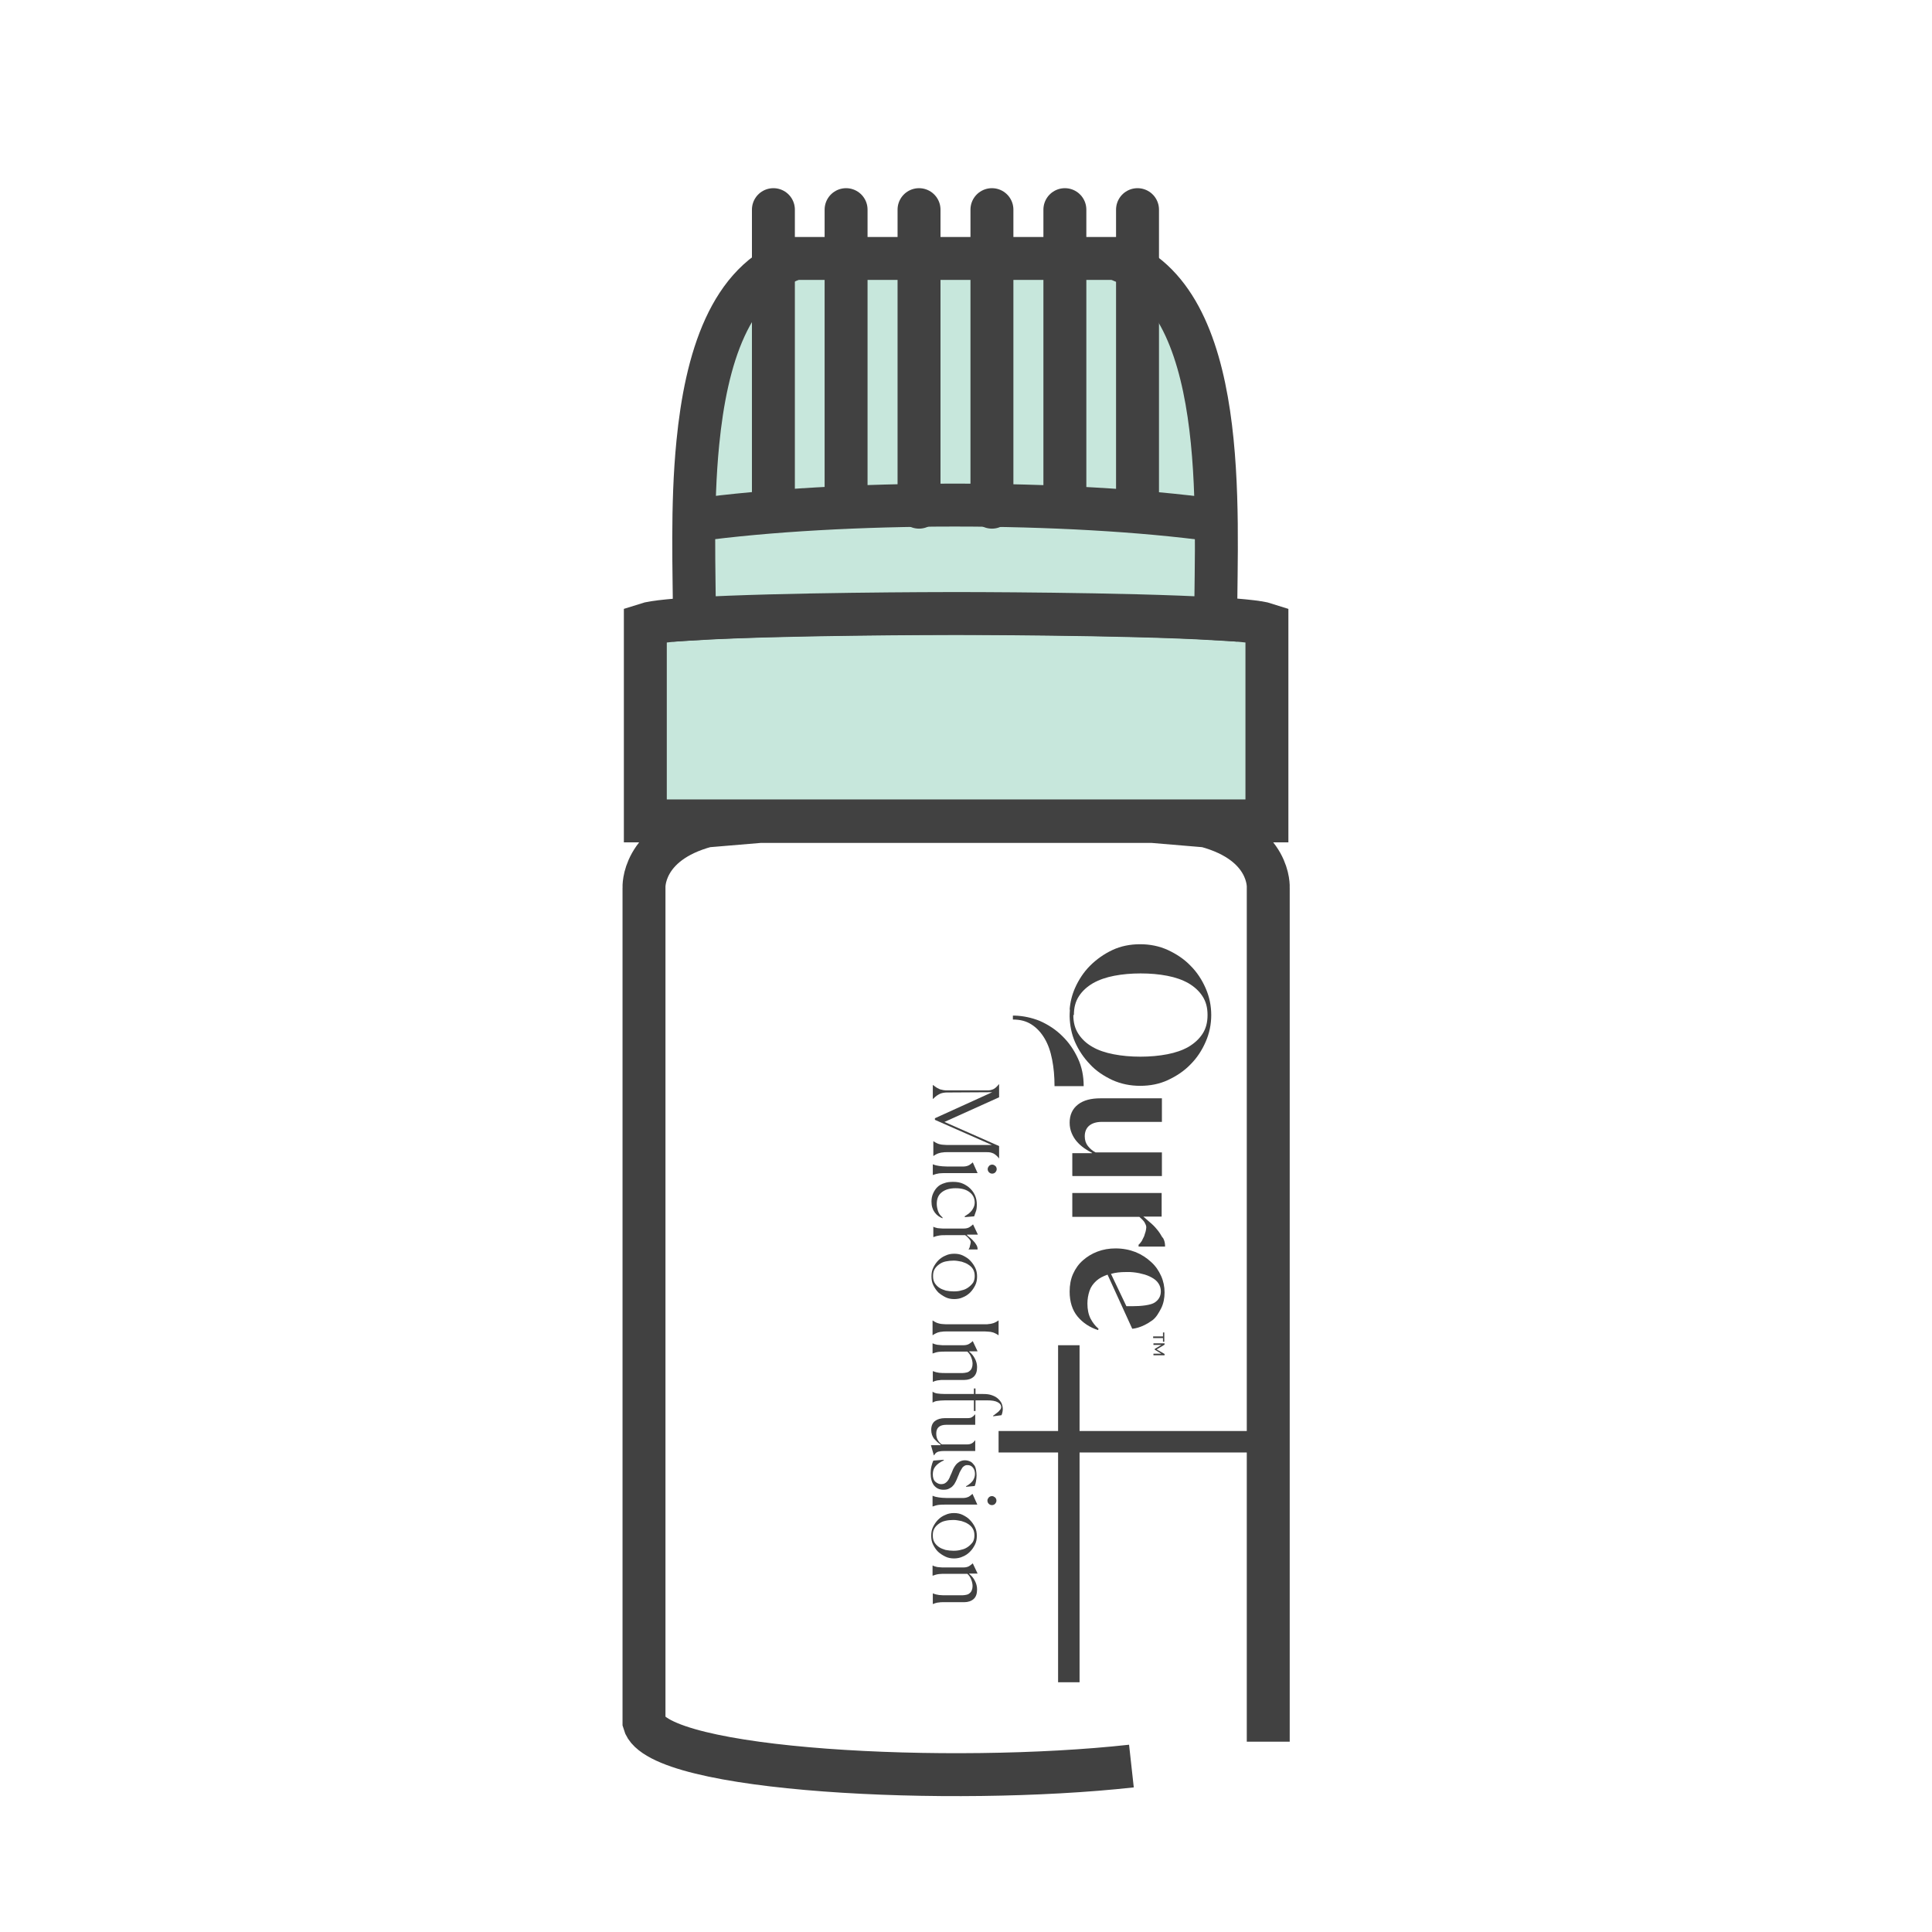  <svg xmlns="http://www.w3.org/2000/svg" width="45" height="45" viewBox="0 0 45 45" fill="none">
                                        <path d="M24.976 27.385L24.976 26.86L25.433 26.86L25.439 26.854C25.377 26.823 25.315 26.786 25.253 26.743C25.192 26.7 25.136 26.65 25.087 26.595C25.037 26.539 24.994 26.471 24.963 26.397C24.932 26.323 24.914 26.243 24.914 26.15C24.914 25.965 24.982 25.823 25.111 25.724C25.241 25.625 25.414 25.582 25.63 25.582L27.063 25.582L27.063 26.131L25.661 26.131C25.538 26.131 25.439 26.162 25.371 26.218C25.303 26.274 25.266 26.36 25.266 26.465C25.266 26.558 25.291 26.632 25.34 26.694C25.389 26.755 25.445 26.805 25.519 26.842L27.063 26.842L27.063 27.392L24.982 27.392L24.976 27.385ZM27.088 31.122L27.088 31.036L27.119 31.036L27.119 31.252L27.088 31.252L27.088 31.166L26.859 31.166L26.859 31.128L27.088 31.128L27.088 31.122ZM26.859 31.53L27.051 31.53L26.896 31.437L26.896 31.419L27.051 31.326L26.866 31.326L26.866 31.289L27.125 31.289L27.125 31.32L26.94 31.431L27.125 31.536L27.125 31.567L26.866 31.567L26.866 31.53L26.859 31.53ZM27.076 28.825C27.038 28.757 26.995 28.689 26.946 28.633C26.896 28.571 26.841 28.516 26.779 28.466C26.724 28.417 26.674 28.374 26.631 28.337L27.057 28.337L27.057 27.787L25.865 27.787L24.976 27.787L24.976 28.343L26.538 28.343C26.588 28.386 26.625 28.423 26.656 28.466C26.68 28.509 26.699 28.547 26.699 28.584C26.699 28.608 26.693 28.639 26.686 28.676C26.674 28.713 26.662 28.75 26.649 28.794C26.631 28.831 26.612 28.868 26.594 28.905C26.569 28.942 26.544 28.973 26.52 28.991L26.52 29.035L27.137 29.035C27.137 28.954 27.125 28.899 27.088 28.831L27.076 28.825ZM24.562 25.298C24.562 25.075 24.543 24.865 24.506 24.68C24.469 24.488 24.413 24.328 24.333 24.192C24.253 24.056 24.154 23.945 24.03 23.865C23.907 23.784 23.765 23.747 23.592 23.747L23.592 23.655C23.617 23.655 23.629 23.655 23.629 23.655C23.833 23.661 24.03 23.704 24.216 23.778C24.413 23.865 24.593 23.982 24.741 24.13C24.895 24.279 25.013 24.451 25.105 24.649C25.198 24.847 25.241 25.063 25.241 25.298L24.555 25.298L24.562 25.298ZM25 23.642C25 23.815 25.037 23.957 25.118 24.081C25.198 24.204 25.303 24.303 25.445 24.384C25.581 24.464 25.748 24.519 25.939 24.556C26.131 24.593 26.334 24.612 26.563 24.612C26.785 24.612 26.995 24.593 27.187 24.556C27.378 24.519 27.539 24.464 27.681 24.384C27.817 24.303 27.928 24.204 28.008 24.081C28.089 23.957 28.126 23.815 28.126 23.642C28.126 23.469 28.089 23.327 28.008 23.204C27.928 23.08 27.817 22.981 27.681 22.901C27.539 22.821 27.378 22.765 27.187 22.728C26.995 22.691 26.791 22.673 26.569 22.673C26.347 22.673 26.143 22.691 25.951 22.728C25.76 22.765 25.599 22.821 25.457 22.901C25.321 22.981 25.21 23.08 25.13 23.204C25.05 23.327 25.013 23.469 25.013 23.642L25 23.642ZM24.914 23.519C24.926 23.346 24.969 23.173 25.037 23.018C25.124 22.821 25.241 22.642 25.389 22.494C25.538 22.345 25.711 22.222 25.908 22.129C26.106 22.036 26.322 21.993 26.557 21.993C26.785 21.993 27.002 22.036 27.205 22.129C27.403 22.222 27.582 22.339 27.73 22.494C27.879 22.642 27.996 22.821 28.082 23.018C28.169 23.216 28.212 23.426 28.212 23.642C28.212 23.858 28.169 24.069 28.082 24.266C27.996 24.464 27.879 24.643 27.73 24.791C27.582 24.946 27.403 25.063 27.205 25.156C27.008 25.248 26.791 25.291 26.557 25.291C26.328 25.291 26.112 25.248 25.908 25.156C25.711 25.063 25.531 24.946 25.389 24.791C25.241 24.637 25.124 24.464 25.037 24.266C24.957 24.081 24.92 23.883 24.914 23.679C24.914 23.679 24.914 23.574 24.92 23.513L24.914 23.519ZM26.322 29.628C26.421 29.634 26.514 29.646 26.6 29.671C26.686 29.689 26.761 29.72 26.828 29.757C26.896 29.794 26.946 29.837 26.983 29.893C27.02 29.949 27.038 30.011 27.038 30.078C27.038 30.19 26.989 30.276 26.896 30.338C26.804 30.4 26.581 30.424 26.372 30.424L26.236 30.424L25.877 29.671C25.982 29.64 26.093 29.628 26.236 29.628L26.322 29.628ZM25.581 30.943C25.513 30.887 25.451 30.807 25.402 30.715C25.352 30.616 25.328 30.498 25.328 30.363C25.328 30.258 25.346 30.159 25.377 30.066C25.408 29.973 25.463 29.899 25.538 29.831C25.606 29.77 25.692 29.726 25.797 29.689L26.372 30.949C26.372 30.949 26.581 30.943 26.841 30.752C26.933 30.684 26.989 30.579 27.045 30.474C27.1 30.363 27.125 30.239 27.125 30.103C27.125 29.973 27.1 29.844 27.045 29.72C26.989 29.597 26.915 29.485 26.81 29.393C26.711 29.3 26.588 29.22 26.452 29.164C26.31 29.109 26.155 29.078 25.982 29.078C25.834 29.078 25.692 29.102 25.562 29.152C25.433 29.201 25.321 29.269 25.223 29.356C25.124 29.442 25.05 29.547 24.994 29.671C24.939 29.794 24.914 29.93 24.914 30.085C24.914 30.319 24.976 30.517 25.099 30.665C25.223 30.813 25.383 30.918 25.575 30.98L25.587 30.956L25.581 30.943Z" fill="#414141"></path>
                                        <path fill-rule="evenodd" clip-rule="evenodd" d="M21.727 25.273L21.733 25.273C21.764 25.298 21.795 25.317 21.819 25.335C21.844 25.348 21.869 25.36 21.893 25.372C21.918 25.378 21.949 25.385 21.974 25.391C22.005 25.397 22.035 25.397 22.079 25.397L23.018 25.397C23.049 25.397 23.073 25.391 23.092 25.385C23.116 25.378 23.135 25.372 23.154 25.36C23.172 25.348 23.191 25.335 23.209 25.317C23.228 25.298 23.246 25.28 23.265 25.255L23.271 25.255L23.271 25.558L21.998 26.132L23.271 26.694L23.271 26.978L23.265 26.978C23.246 26.947 23.221 26.929 23.203 26.91C23.184 26.892 23.16 26.879 23.141 26.867C23.116 26.855 23.092 26.849 23.067 26.842C23.036 26.836 23.005 26.836 22.968 26.836L22.054 26.836C22.017 26.836 21.986 26.836 21.961 26.842C21.937 26.842 21.912 26.849 21.887 26.855C21.863 26.861 21.844 26.867 21.819 26.879C21.795 26.892 21.77 26.904 21.745 26.923L21.739 26.923L21.739 26.583L21.745 26.583C21.77 26.601 21.795 26.614 21.819 26.626C21.844 26.639 21.863 26.645 21.887 26.651C21.912 26.657 21.937 26.663 21.961 26.663C21.986 26.663 22.023 26.669 22.054 26.669L23.104 26.669L21.776 26.083L21.776 26.046L23.11 25.44L22.079 25.446C22.042 25.446 22.005 25.446 21.974 25.453C21.943 25.459 21.918 25.465 21.893 25.477C21.869 25.49 21.844 25.502 21.819 25.52C21.795 25.539 21.764 25.564 21.733 25.595L21.727 25.595L21.727 25.273ZM23.11 27.336C23.079 27.336 23.055 27.324 23.036 27.305C23.018 27.287 23.005 27.262 23.005 27.231C23.005 27.201 23.018 27.182 23.036 27.157C23.055 27.139 23.079 27.126 23.11 27.126C23.141 27.126 23.16 27.139 23.184 27.157C23.203 27.176 23.215 27.201 23.215 27.231C23.215 27.262 23.203 27.281 23.184 27.305C23.166 27.324 23.141 27.336 23.11 27.336ZM21.733 27.12C21.776 27.139 21.826 27.151 21.875 27.157C21.924 27.163 21.98 27.17 22.054 27.17L22.443 27.17C22.493 27.17 22.536 27.157 22.573 27.139C22.604 27.12 22.635 27.096 22.653 27.077L22.659 27.077L22.77 27.324L22.054 27.324C21.98 27.324 21.918 27.324 21.875 27.33C21.826 27.336 21.782 27.349 21.733 27.367L21.727 27.367L21.727 27.12L21.733 27.12ZM21.961 28.38C21.881 28.349 21.819 28.306 21.77 28.238C21.721 28.17 21.696 28.09 21.696 27.985C21.696 27.917 21.708 27.855 21.733 27.8C21.758 27.744 21.788 27.695 21.832 27.651C21.875 27.608 21.93 27.577 21.992 27.559C22.054 27.534 22.128 27.528 22.202 27.528C22.289 27.528 22.363 27.54 22.431 27.571C22.499 27.602 22.554 27.639 22.604 27.689C22.653 27.738 22.69 27.794 22.715 27.855C22.74 27.917 22.752 27.985 22.752 28.053C22.752 28.121 22.746 28.183 22.727 28.226C22.715 28.269 22.696 28.306 22.69 28.331L22.474 28.349L22.468 28.331C22.499 28.312 22.53 28.288 22.561 28.269C22.591 28.244 22.616 28.22 22.635 28.195C22.653 28.17 22.672 28.139 22.684 28.108C22.696 28.078 22.703 28.047 22.703 28.016C22.703 27.911 22.666 27.831 22.585 27.769C22.505 27.707 22.4 27.676 22.258 27.676C22.122 27.676 22.017 27.707 21.937 27.769C21.856 27.831 21.819 27.923 21.819 28.041C21.819 28.102 21.832 28.158 21.85 28.213C21.869 28.269 21.906 28.319 21.955 28.356L21.949 28.368L21.961 28.38ZM21.733 28.572C21.758 28.584 21.776 28.59 21.801 28.596C21.826 28.603 21.844 28.609 21.875 28.609C21.9 28.609 21.924 28.615 21.955 28.615C21.986 28.615 22.017 28.615 22.054 28.615L22.449 28.615C22.505 28.615 22.548 28.603 22.579 28.584C22.61 28.566 22.641 28.541 22.659 28.522L22.666 28.522L22.777 28.757L22.523 28.757L22.523 28.769C22.548 28.794 22.573 28.813 22.604 28.837C22.635 28.862 22.659 28.887 22.684 28.918C22.709 28.942 22.727 28.973 22.746 29.004C22.764 29.035 22.77 29.066 22.77 29.103L22.561 29.103L22.561 29.097C22.567 29.091 22.573 29.078 22.579 29.066C22.585 29.053 22.591 29.035 22.591 29.023C22.598 29.004 22.598 28.992 22.604 28.973C22.604 28.961 22.61 28.942 22.61 28.93C22.61 28.912 22.598 28.887 22.573 28.856C22.548 28.825 22.517 28.794 22.48 28.769L22.066 28.769C21.992 28.769 21.93 28.769 21.887 28.776C21.838 28.782 21.795 28.794 21.745 28.813L21.739 28.813L21.739 28.566L21.745 28.566L21.733 28.572ZM21.696 29.727C21.696 29.653 21.708 29.585 21.739 29.523C21.77 29.461 21.807 29.406 21.856 29.356C21.906 29.307 21.961 29.27 22.023 29.245C22.085 29.214 22.153 29.202 22.227 29.202C22.301 29.202 22.369 29.214 22.431 29.245C22.493 29.276 22.554 29.313 22.598 29.362C22.647 29.412 22.684 29.467 22.715 29.529C22.746 29.591 22.758 29.659 22.758 29.733C22.758 29.807 22.746 29.875 22.715 29.937C22.684 29.999 22.647 30.054 22.598 30.104C22.548 30.153 22.493 30.19 22.431 30.215C22.369 30.246 22.295 30.258 22.227 30.258C22.153 30.258 22.085 30.246 22.023 30.215C21.961 30.184 21.906 30.147 21.856 30.104C21.807 30.054 21.77 29.999 21.739 29.937C21.708 29.875 21.696 29.807 21.696 29.733L21.696 29.727ZM21.733 29.727C21.733 29.788 21.745 29.838 21.77 29.881C21.795 29.924 21.832 29.962 21.875 29.992C21.918 30.023 21.974 30.042 22.029 30.06C22.091 30.073 22.153 30.079 22.215 30.079C22.283 30.079 22.344 30.073 22.4 30.054C22.462 30.042 22.511 30.017 22.554 29.986C22.598 29.955 22.635 29.918 22.666 29.875C22.69 29.832 22.703 29.782 22.703 29.721C22.703 29.659 22.69 29.609 22.666 29.566C22.641 29.523 22.604 29.486 22.554 29.455C22.511 29.424 22.456 29.406 22.4 29.387C22.338 29.375 22.276 29.362 22.215 29.362C22.147 29.362 22.085 29.369 22.029 29.381C21.968 29.393 21.918 29.418 21.875 29.449C21.832 29.48 21.795 29.517 21.77 29.56C21.745 29.603 21.733 29.653 21.733 29.714L21.733 29.727ZM21.727 30.758C21.751 30.777 21.776 30.789 21.801 30.802C21.826 30.814 21.844 30.82 21.869 30.826C21.893 30.832 21.918 30.839 21.943 30.839C21.968 30.839 21.998 30.845 22.035 30.845L22.944 30.845C22.98 30.845 23.011 30.845 23.036 30.839C23.061 30.839 23.085 30.832 23.11 30.826C23.135 30.82 23.154 30.814 23.178 30.802C23.203 30.789 23.228 30.777 23.252 30.758L23.259 30.758L23.259 31.098L23.252 31.098C23.228 31.079 23.203 31.067 23.178 31.055C23.154 31.042 23.135 31.036 23.11 31.03C23.085 31.024 23.061 31.018 23.036 31.018C23.011 31.018 22.98 31.012 22.944 31.012L22.035 31.012C21.998 31.012 21.968 31.012 21.943 31.018C21.918 31.018 21.893 31.024 21.869 31.03C21.844 31.036 21.826 31.042 21.801 31.055C21.776 31.067 21.751 31.079 21.727 31.098L21.721 31.098L21.721 30.758L21.727 30.758ZM21.721 31.537L21.721 31.29L21.727 31.29C21.751 31.302 21.77 31.308 21.795 31.314C21.819 31.32 21.838 31.326 21.869 31.326C21.893 31.326 21.918 31.333 21.949 31.333C21.98 31.333 22.011 31.333 22.048 31.333L22.443 31.333C22.499 31.333 22.542 31.32 22.573 31.302C22.604 31.283 22.635 31.259 22.653 31.24L22.659 31.24L22.77 31.475L22.573 31.475L22.573 31.481C22.635 31.53 22.678 31.586 22.709 31.648C22.74 31.709 22.758 31.771 22.758 31.845C22.758 31.944 22.733 32.018 22.678 32.068C22.622 32.117 22.548 32.142 22.456 32.142L22.054 32.142C22.017 32.142 21.98 32.142 21.955 32.142C21.924 32.142 21.9 32.142 21.875 32.148C21.85 32.148 21.826 32.154 21.801 32.16C21.776 32.167 21.758 32.173 21.733 32.185L21.727 32.185L21.727 31.938L21.733 31.938C21.776 31.956 21.826 31.969 21.875 31.975C21.924 31.981 21.98 31.981 22.054 31.981L22.418 31.981C22.449 31.981 22.48 31.975 22.511 31.969C22.542 31.963 22.567 31.95 22.585 31.932C22.61 31.913 22.622 31.895 22.635 31.864C22.647 31.833 22.653 31.802 22.653 31.765C22.653 31.716 22.641 31.666 22.622 31.617C22.604 31.567 22.573 31.518 22.53 31.481L22.048 31.481C21.974 31.481 21.912 31.481 21.869 31.487C21.819 31.493 21.776 31.506 21.727 31.524L21.721 31.524L21.721 31.537ZM21.727 32.42C21.758 32.438 21.788 32.451 21.832 32.457C21.875 32.463 21.937 32.469 22.017 32.469L22.684 32.469L22.684 32.34L22.721 32.34L22.721 32.469L22.9 32.469C22.974 32.469 23.036 32.475 23.092 32.494C23.147 32.512 23.197 32.537 23.234 32.568C23.271 32.599 23.302 32.636 23.326 32.679C23.345 32.722 23.357 32.772 23.357 32.821C23.357 32.852 23.351 32.883 23.345 32.908C23.339 32.932 23.333 32.951 23.326 32.963L23.135 32.988L23.129 32.976C23.154 32.963 23.172 32.945 23.197 32.926C23.221 32.908 23.24 32.895 23.259 32.877C23.277 32.858 23.289 32.84 23.302 32.828C23.314 32.809 23.32 32.79 23.32 32.772C23.32 32.729 23.296 32.692 23.24 32.661C23.184 32.63 23.104 32.617 22.993 32.617L22.721 32.617L22.721 32.864L22.684 32.864L22.684 32.617L22.017 32.617C21.937 32.617 21.875 32.624 21.832 32.63C21.788 32.636 21.758 32.648 21.727 32.667L21.721 32.667L21.721 32.414L21.727 32.414L21.727 32.42ZM21.912 33.649C21.881 33.63 21.856 33.606 21.832 33.587C21.807 33.562 21.782 33.538 21.758 33.513C21.739 33.488 21.721 33.458 21.708 33.42C21.696 33.383 21.69 33.346 21.69 33.303C21.69 33.21 21.721 33.142 21.776 33.099C21.832 33.056 21.912 33.031 22.011 33.031L22.536 33.031C22.579 33.031 22.616 33.025 22.641 33.007C22.672 32.988 22.69 32.969 22.709 32.945L22.715 32.945L22.715 33.186L22.042 33.186C21.887 33.186 21.807 33.254 21.807 33.389C21.807 33.451 21.819 33.501 21.844 33.544C21.869 33.587 21.9 33.618 21.937 33.643L22.53 33.643C22.61 33.643 22.666 33.612 22.709 33.55L22.715 33.55L22.715 33.797L22.005 33.797C21.961 33.797 21.924 33.797 21.9 33.803C21.875 33.809 21.85 33.809 21.832 33.822C21.813 33.828 21.801 33.84 21.788 33.853C21.776 33.865 21.77 33.877 21.758 33.896L21.751 33.896L21.683 33.661L21.9 33.661L21.912 33.649ZM22.505 34.631L22.499 34.619C22.579 34.575 22.635 34.526 22.666 34.477C22.696 34.427 22.709 34.378 22.709 34.328C22.709 34.267 22.69 34.217 22.659 34.18C22.628 34.143 22.585 34.125 22.536 34.125C22.505 34.125 22.474 34.131 22.456 34.149C22.431 34.162 22.412 34.186 22.4 34.211C22.381 34.236 22.369 34.267 22.351 34.297C22.338 34.328 22.326 34.365 22.307 34.403C22.295 34.44 22.276 34.477 22.258 34.514C22.239 34.551 22.221 34.582 22.196 34.606C22.171 34.637 22.14 34.656 22.103 34.674C22.066 34.693 22.023 34.699 21.974 34.699C21.875 34.699 21.807 34.662 21.751 34.594C21.702 34.526 21.677 34.433 21.677 34.316C21.677 34.254 21.683 34.199 21.696 34.149C21.708 34.1 21.721 34.057 21.739 34.02L21.98 34.001L21.986 34.013C21.893 34.057 21.826 34.106 21.788 34.155C21.745 34.205 21.727 34.267 21.727 34.341C21.727 34.415 21.745 34.477 21.788 34.514C21.832 34.551 21.875 34.569 21.924 34.569C21.955 34.569 21.98 34.563 22.005 34.551C22.029 34.538 22.048 34.52 22.066 34.501C22.085 34.477 22.103 34.452 22.116 34.421C22.128 34.39 22.14 34.359 22.159 34.322C22.171 34.285 22.19 34.254 22.202 34.217C22.221 34.18 22.239 34.149 22.264 34.118C22.289 34.087 22.32 34.063 22.351 34.044C22.388 34.026 22.425 34.013 22.474 34.013C22.523 34.013 22.567 34.026 22.604 34.044C22.641 34.063 22.666 34.094 22.69 34.125C22.715 34.155 22.727 34.199 22.733 34.236C22.74 34.279 22.746 34.322 22.746 34.365C22.746 34.409 22.74 34.458 22.733 34.501C22.727 34.545 22.715 34.582 22.703 34.612L22.499 34.631L22.505 34.631ZM23.104 35.057C23.073 35.057 23.049 35.045 23.03 35.026C23.011 35.008 22.999 34.983 22.999 34.952C22.999 34.921 23.011 34.903 23.03 34.878C23.049 34.86 23.073 34.847 23.104 34.847C23.135 34.847 23.154 34.86 23.178 34.878C23.197 34.897 23.209 34.921 23.209 34.952C23.209 34.983 23.197 35.002 23.178 35.026C23.16 35.045 23.135 35.057 23.104 35.057ZM21.727 34.841C21.77 34.86 21.819 34.872 21.869 34.878C21.918 34.884 21.974 34.891 22.048 34.891L22.437 34.891C22.486 34.891 22.53 34.878 22.567 34.86C22.598 34.841 22.628 34.816 22.647 34.798L22.653 34.798L22.764 35.045L22.048 35.045C21.974 35.045 21.912 35.045 21.869 35.051C21.819 35.057 21.776 35.07 21.727 35.088L21.721 35.088L21.721 34.841L21.727 34.841ZM21.69 35.767C21.69 35.693 21.702 35.626 21.733 35.564C21.764 35.502 21.801 35.446 21.85 35.397C21.9 35.347 21.955 35.31 22.017 35.286C22.079 35.255 22.147 35.242 22.221 35.242C22.295 35.242 22.363 35.255 22.425 35.286C22.486 35.317 22.548 35.354 22.591 35.403C22.641 35.453 22.678 35.508 22.709 35.57C22.74 35.632 22.752 35.7 22.752 35.774C22.752 35.848 22.74 35.916 22.709 35.977C22.678 36.039 22.641 36.095 22.591 36.144C22.542 36.194 22.486 36.231 22.425 36.255C22.363 36.286 22.289 36.299 22.221 36.299C22.147 36.299 22.079 36.286 22.017 36.255C21.955 36.225 21.9 36.188 21.85 36.144C21.801 36.095 21.764 36.039 21.733 35.977C21.702 35.916 21.69 35.848 21.69 35.774L21.69 35.767ZM21.727 35.767C21.727 35.829 21.739 35.879 21.764 35.922C21.788 35.965 21.826 36.002 21.869 36.033C21.912 36.064 21.968 36.083 22.023 36.101C22.085 36.113 22.147 36.12 22.208 36.12C22.276 36.12 22.338 36.113 22.394 36.095C22.456 36.083 22.505 36.058 22.548 36.027C22.591 35.996 22.628 35.959 22.659 35.916C22.684 35.873 22.696 35.823 22.696 35.761C22.696 35.7 22.684 35.65 22.659 35.607C22.635 35.564 22.598 35.527 22.548 35.496C22.505 35.465 22.449 35.446 22.394 35.428C22.332 35.416 22.27 35.403 22.208 35.403C22.14 35.403 22.079 35.409 22.023 35.422C21.961 35.434 21.912 35.459 21.869 35.49C21.826 35.52 21.788 35.557 21.764 35.601C21.739 35.644 21.727 35.693 21.727 35.755L21.727 35.767ZM21.721 36.713L21.721 36.465L21.727 36.465C21.751 36.478 21.77 36.484 21.795 36.49C21.819 36.496 21.838 36.503 21.869 36.503C21.893 36.503 21.918 36.509 21.949 36.509C21.98 36.509 22.011 36.509 22.048 36.509L22.443 36.509C22.499 36.509 22.542 36.496 22.573 36.478C22.604 36.459 22.635 36.435 22.653 36.416L22.659 36.416L22.77 36.651L22.573 36.651L22.573 36.657C22.635 36.706 22.678 36.762 22.709 36.824C22.74 36.886 22.758 36.947 22.758 37.021C22.758 37.12 22.733 37.194 22.678 37.244C22.622 37.293 22.548 37.318 22.456 37.318L22.054 37.318C22.017 37.318 21.98 37.318 21.955 37.318C21.924 37.318 21.9 37.318 21.875 37.324C21.85 37.324 21.826 37.33 21.801 37.336C21.776 37.343 21.758 37.349 21.733 37.361L21.727 37.361L21.727 37.114L21.733 37.114C21.776 37.133 21.826 37.145 21.875 37.151C21.924 37.157 21.98 37.157 22.054 37.157L22.418 37.157C22.449 37.157 22.48 37.151 22.511 37.145C22.542 37.139 22.567 37.126 22.585 37.108C22.61 37.089 22.622 37.071 22.635 37.04C22.647 37.009 22.653 36.978 22.653 36.941C22.653 36.892 22.641 36.842 22.622 36.793C22.604 36.743 22.573 36.694 22.53 36.657L22.048 36.657C21.974 36.657 21.912 36.657 21.869 36.663C21.819 36.669 21.776 36.682 21.727 36.7L21.721 36.7L21.721 36.713Z" fill="#414141"></path>
                                        <path d="M24.895 31.333L24.895 39.183" stroke="#414141" stroke-width="0.5"></path>
                                        <path d="M23.259 33.581L30 33.581" stroke="#414141" stroke-width="0.5"></path>
                                        <path fill-rule="evenodd" clip-rule="evenodd" d="M26.353 41.135C22.159 41.598 15.303 41.258 15 40.122L15 20.677C15 20.677 14.938 19.646 16.452 19.238L17.7 19.133L22.27 19.133L26.841 19.133L28.089 19.238C29.608 19.646 29.54 20.677 29.54 20.677L29.54 40.567" stroke="#414141" stroke-miterlimit="2.613"></path>
                                        <path fill-rule="evenodd" clip-rule="evenodd" d="M15.031 14.544L15.031 19.12L22.27 19.12L29.509 19.12L29.509 14.544C28.719 14.284 22.27 14.284 22.27 14.284C22.27 14.284 15.822 14.284 15.031 14.544Z" fill="#C7E7DC" stroke="#414141" stroke-miterlimit="2.613"></path>
                                        <path fill-rule="evenodd" clip-rule="evenodd" d="M16.174 14.414C16.174 13.351 16.106 11.801 16.254 10.312C16.445 8.367 16.995 6.532 18.515 6.02L22.245 6.02L25.976 6.02C28.669 6.928 28.317 11.968 28.317 14.414C26.223 14.29 22.27 14.29 22.27 14.29L22.245 14.29C21.924 14.29 18.163 14.296 16.174 14.414Z" fill="#C7E7DC" stroke="#414141" stroke-miterlimit="2.613"></path>
                                        <path d="M16.168 12.116C19.608 11.647 24.864 11.647 28.299 12.116" stroke="#414141" stroke-miterlimit="2.613"></path>
                                        <path d="M18.014 4.883L18.014 11.813" stroke="#414141" stroke-miterlimit="2.613" stroke-linecap="round" stroke-linejoin="round"></path>
                                        <path d="M19.707 4.883L19.707 11.813" stroke="#414141" stroke-miterlimit="2.613" stroke-linecap="round" stroke-linejoin="round"></path>
                                        <path d="M21.406 4.883L21.406 11.813" stroke="#414141" stroke-miterlimit="2.613" stroke-linecap="round" stroke-linejoin="round"></path>
                                        <path d="M23.104 4.883L23.104 11.813" stroke="#414141" stroke-miterlimit="2.613" stroke-linecap="round" stroke-linejoin="round"></path>
                                        <path d="M24.803 4.883L24.803 11.813" stroke="#414141" stroke-miterlimit="2.613" stroke-linecap="round" stroke-linejoin="round"></path>
                                        <path d="M26.495 4.883L26.495 11.813" stroke="#414141" stroke-miterlimit="2.613" stroke-linecap="round" stroke-linejoin="round"></path>
                                    </svg>